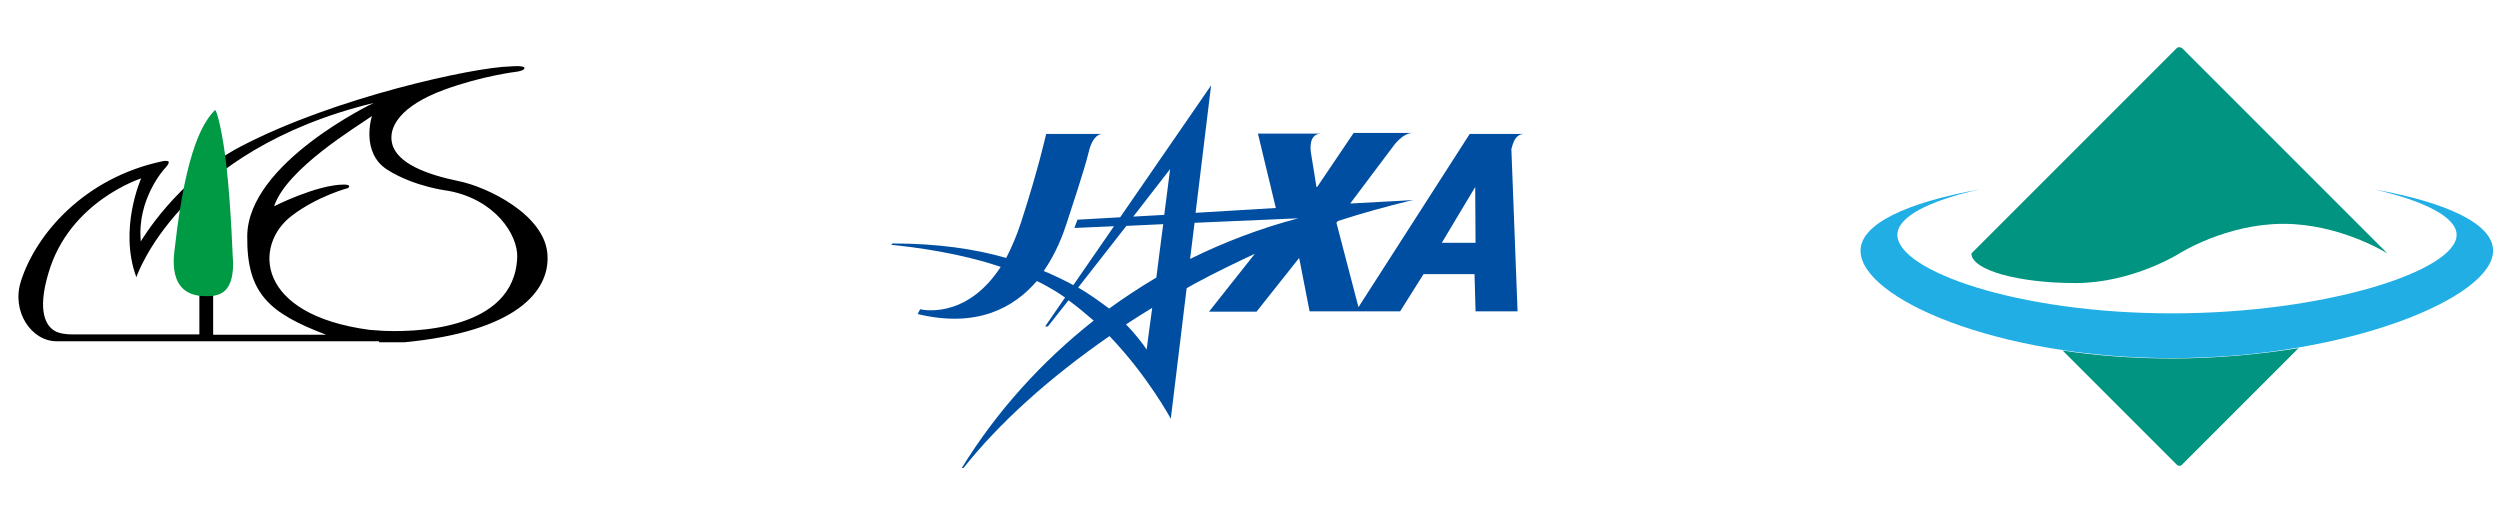 <?xml version="1.0" encoding="utf-8"?>
<!-- Generator: Adobe Illustrator 19.1.0, SVG Export Plug-In . SVG Version: 6.00 Build 0)  -->
<svg version="1.1" id="レイヤー_1" xmlns="http://www.w3.org/2000/svg" xmlns:xlink="http://www.w3.org/1999/xlink" x="0px"
	 y="0px" viewBox="-57 223.3 726 150" style="enable-background:new -57 223.3 726 150;" xml:space="preserve">
<style type="text/css">
	.st0{clip-path:url(#SVGID_2_);fill:#004EA2;}
	.st1{fill:#009944;}
	.st2{clip-path:url(#SVGID_4_);fill:#009481;}
	.st3{clip-path:url(#SVGID_6_);fill:#20AEE5;}
	.st4{clip-path:url(#SVGID_8_);fill:#009481;}
</style>
<g>
	<g>
		<g>
			<defs>
				<rect id="SVGID_1_" x="201.8" y="248.1" width="183.8" height="111"/>
			</defs>
			<clipPath id="SVGID_2_">
				<use xlink:href="#SVGID_1_"  style="overflow:visible;"/>
			</clipPath>
			<path class="st0" d="M361.7,293.8l9.7-16.2l0.1,16.2H361.7z M288.6,298.5l1.3-10.5l30.1-1.3C309,289.6,298.5,293.6,288.6,298.5
				 M276,324.8c-1.3-1.9-3.3-4.5-6-7.3c2.4-1.6,5-3.2,7.6-4.8C276.6,319.8,276,324.8,276,324.8 M256.1,306.8l14-17.9l10.7-0.5
				c-0.6,4.9-1.4,10.4-2,15.5c-4.7,2.8-9.3,5.8-13.7,9C262.4,310.9,259.4,308.7,256.1,306.8 M281.1,285.7l-9,0.5l10.7-13.8
				C282.8,272.4,282.1,278.1,281.1,285.7 M385.6,262.2h-15.8l-32.3,50.3l-6.4-24.5l0.4-0.5c7-2.3,14-4.2,20.5-5.8l1.4-0.3H353h0.1
				c-1.1,0.1-2.1,0.1-3.2,0.2l-14.8,0.8l12.4-16.5c0,0,2.7-4,5.8-4h-17.2l-10.6,15.7h-0.2l-1.5-9.3c0,0-1.4-6.2,2.9-6.2h-18.4
				l5.2,21.6l-23.3,1.4l4.5-37l-26.4,38.3l-12.4,0.7l-0.9,2.4l11.5-0.5l-11.8,17.1c-2.6-1.4-5.5-2.8-8.6-4.1
				c3.6-5.2,5.6-10.6,6.6-13.7c1.7-5.4,5-14.9,6.5-21c1.2-4.9,3.4-5.1,3.9-5.1h-16.3c0,0-2.2,10-7.3,25.7c-1.3,4-2.8,7.4-4.3,10.3
				c-9.1-2.6-19.9-4.2-33-4.2l-0.4,0.4c7,0.7,19.6,2.3,31.8,6.4c-10.2,15.7-23.4,12.3-23.4,12.3l-0.7,1.4c17.4,4.2,28.1-2,34.6-9.6
				c2.1,1,4,2.1,5.8,3.2c0.8,0.5,1.6,1.1,2.4,1.6l-5.8,8.4h0.4l0.2-0.3l-0.2,0.3h0.4l6-7.6c2.6,1.9,5,3.9,7.3,5.9
				c-15.1,11.9-28.2,26.4-38.3,42.8h0.5c10.4-13.1,24.9-26.2,42.4-38.3c11.2,11.7,17.8,24,17.8,24l4.6-37.9c0.8-0.4,1.5-0.9,2.3-1.3
				c5.9-3.2,11.7-6,17.5-8.7l-13.3,16.8h13.8l12.3-15.5h0.1l3,15.4h13.3h1.1h11.9l6.8-10.8h14.8l0.3,10.8h12.2l-1.8-47.2
				C382.1,266.6,382.4,262.2,385.6,262.2"/>
		</g>
	</g>
</g>
<g>
	<path d="M14.8,291.8c-0.2,16.7,6.3,22.4,22.9,28.7H4.9v-13.2h-4v13.1H-35c0,0-3.4,0.2-5.5-0.7c-3.2-1.4-5.8-5.9-2.4-17.2
		c6.1-20.8,26.9-27.4,26.9-27.4s-6.6,14.7-1.4,28.7c0,0,12.2-36.8,68.9-50.6C51.3,253.3,15,270.6,14.8,291.8z M53.3,319.3
		c-1.8-0.1-2.9-0.2-2.9-0.2c-33.3-4.4-33.8-24.8-22.6-33.2c7.5-5.7,16.3-8,16.3-8s1.2-1-1.2-1c-7.9,0-20.3,6.3-20.3,6.3
		c3.6-10.9,23.9-23,28.4-26.2c0,0-3.4,10.6,4.5,15.6s17.6,6.1,17.6,6.1c13.8,2.5,20.3,12.9,20.1,19.2c-0.7,21.7-30.7,22-40.2,21.4
		l0.1,3.4c4.6,0,7.3,0,7.3,0c32.5-3.1,42.1-14.8,41.6-25.1c-0.4-11.9-17.7-20.1-25.8-21.7c-9.2-1.9-17.8-5.1-19.3-10.8
		c-1.3-4.9,2.5-11.1,15-15.7c11.1-4.1,21.3-5.3,21.3-5.3s2.2-0.3,2.1-1.1c-0.2-0.8-4.2-0.4-4.2-0.4c-10.4,0.2-51.1,9-78.3,23.3
		c-18.6,9.8-28.9,27.5-28.9,27.5c-1.2-12.2,6.8-21,6.8-21s1.5-1.5,1.3-2.1c-0.3-0.5-1.7-0.2-1.7-0.2c-22.9,4.8-36.9,21.3-41.2,34.8
		c-2.9,8.9,3.1,17.5,10.3,17.5c9.7,0,72.6,0,94.2,0L53.3,319.3z"/>
	<path class="st1" d="M8.8,271.9c-1-9.4-2.9-17.2-3.4-16.6c-3,3.1-8.3,10.3-11.6,39.7c-0.3,2.5-2.4,14.1,8.6,14.3
		c4,0.1,8.3-0.5,8.3-9.6C10.6,299.7,10.2,284.4,8.8,271.9z"/>
</g>
<g>
	<g>
		<g>
			<defs>
				<rect id="SVGID_3_" x="483.2" y="237.1" width="183.8" height="121.5"/>
			</defs>
			<clipPath id="SVGID_4_">
				<use xlink:href="#SVGID_3_"  style="overflow:visible;"/>
			</clipPath>
			<path class="st2" d="M573.8,327.4c-11.2,0-22-0.8-31.8-2.3l33.1,33.1c0.5,0.5,1.2,0.5,1.6,0l33.8-33.8
				C599.2,326.2,586.7,327.4,573.8,327.4"/>
		</g>
	</g>
	<g>
		<g>
			<defs>
				<rect id="SVGID_5_" x="483.2" y="237.1" width="183.8" height="121.5"/>
			</defs>
			<clipPath id="SVGID_6_">
				<use xlink:href="#SVGID_5_"  style="overflow:visible;"/>
			</clipPath>
			<path class="st3" d="M632.5,278.3c14.7,3.4,23.9,8.1,23.9,13.2c0,10.4-37.9,22.8-82.7,22.8S494,301.9,494,291.5
				c0-5.2,9.1-9.9,23.9-13.2c-21.1,3.8-34.6,10-34.6,17.8c0,13.8,39.7,31.2,90.4,31.2s93.3-17.5,93.3-31.2
				C667,288.3,653.6,282.1,632.5,278.3"/>
		</g>
	</g>
	<g>
		<g>
			<defs>
				<rect id="SVGID_7_" x="483.2" y="237.1" width="183.8" height="121.5"/>
			</defs>
			<clipPath id="SVGID_8_">
				<use xlink:href="#SVGID_7_"  style="overflow:visible;"/>
			</clipPath>
			<path class="st4" d="M576.7,237.3c-0.5-0.4-1.2-0.4-1.6,0l-59.6,59.6c0,4.8,13.5,8.6,30.2,8.6c16.6,0,30.2-8.6,30.2-8.6
				s13.5-8.6,30.2-8.6c16.6,0,30.2,8.6,30.2,8.6l0,0L576.7,237.3z"/>
		</g>
	</g>
</g>
</svg>

